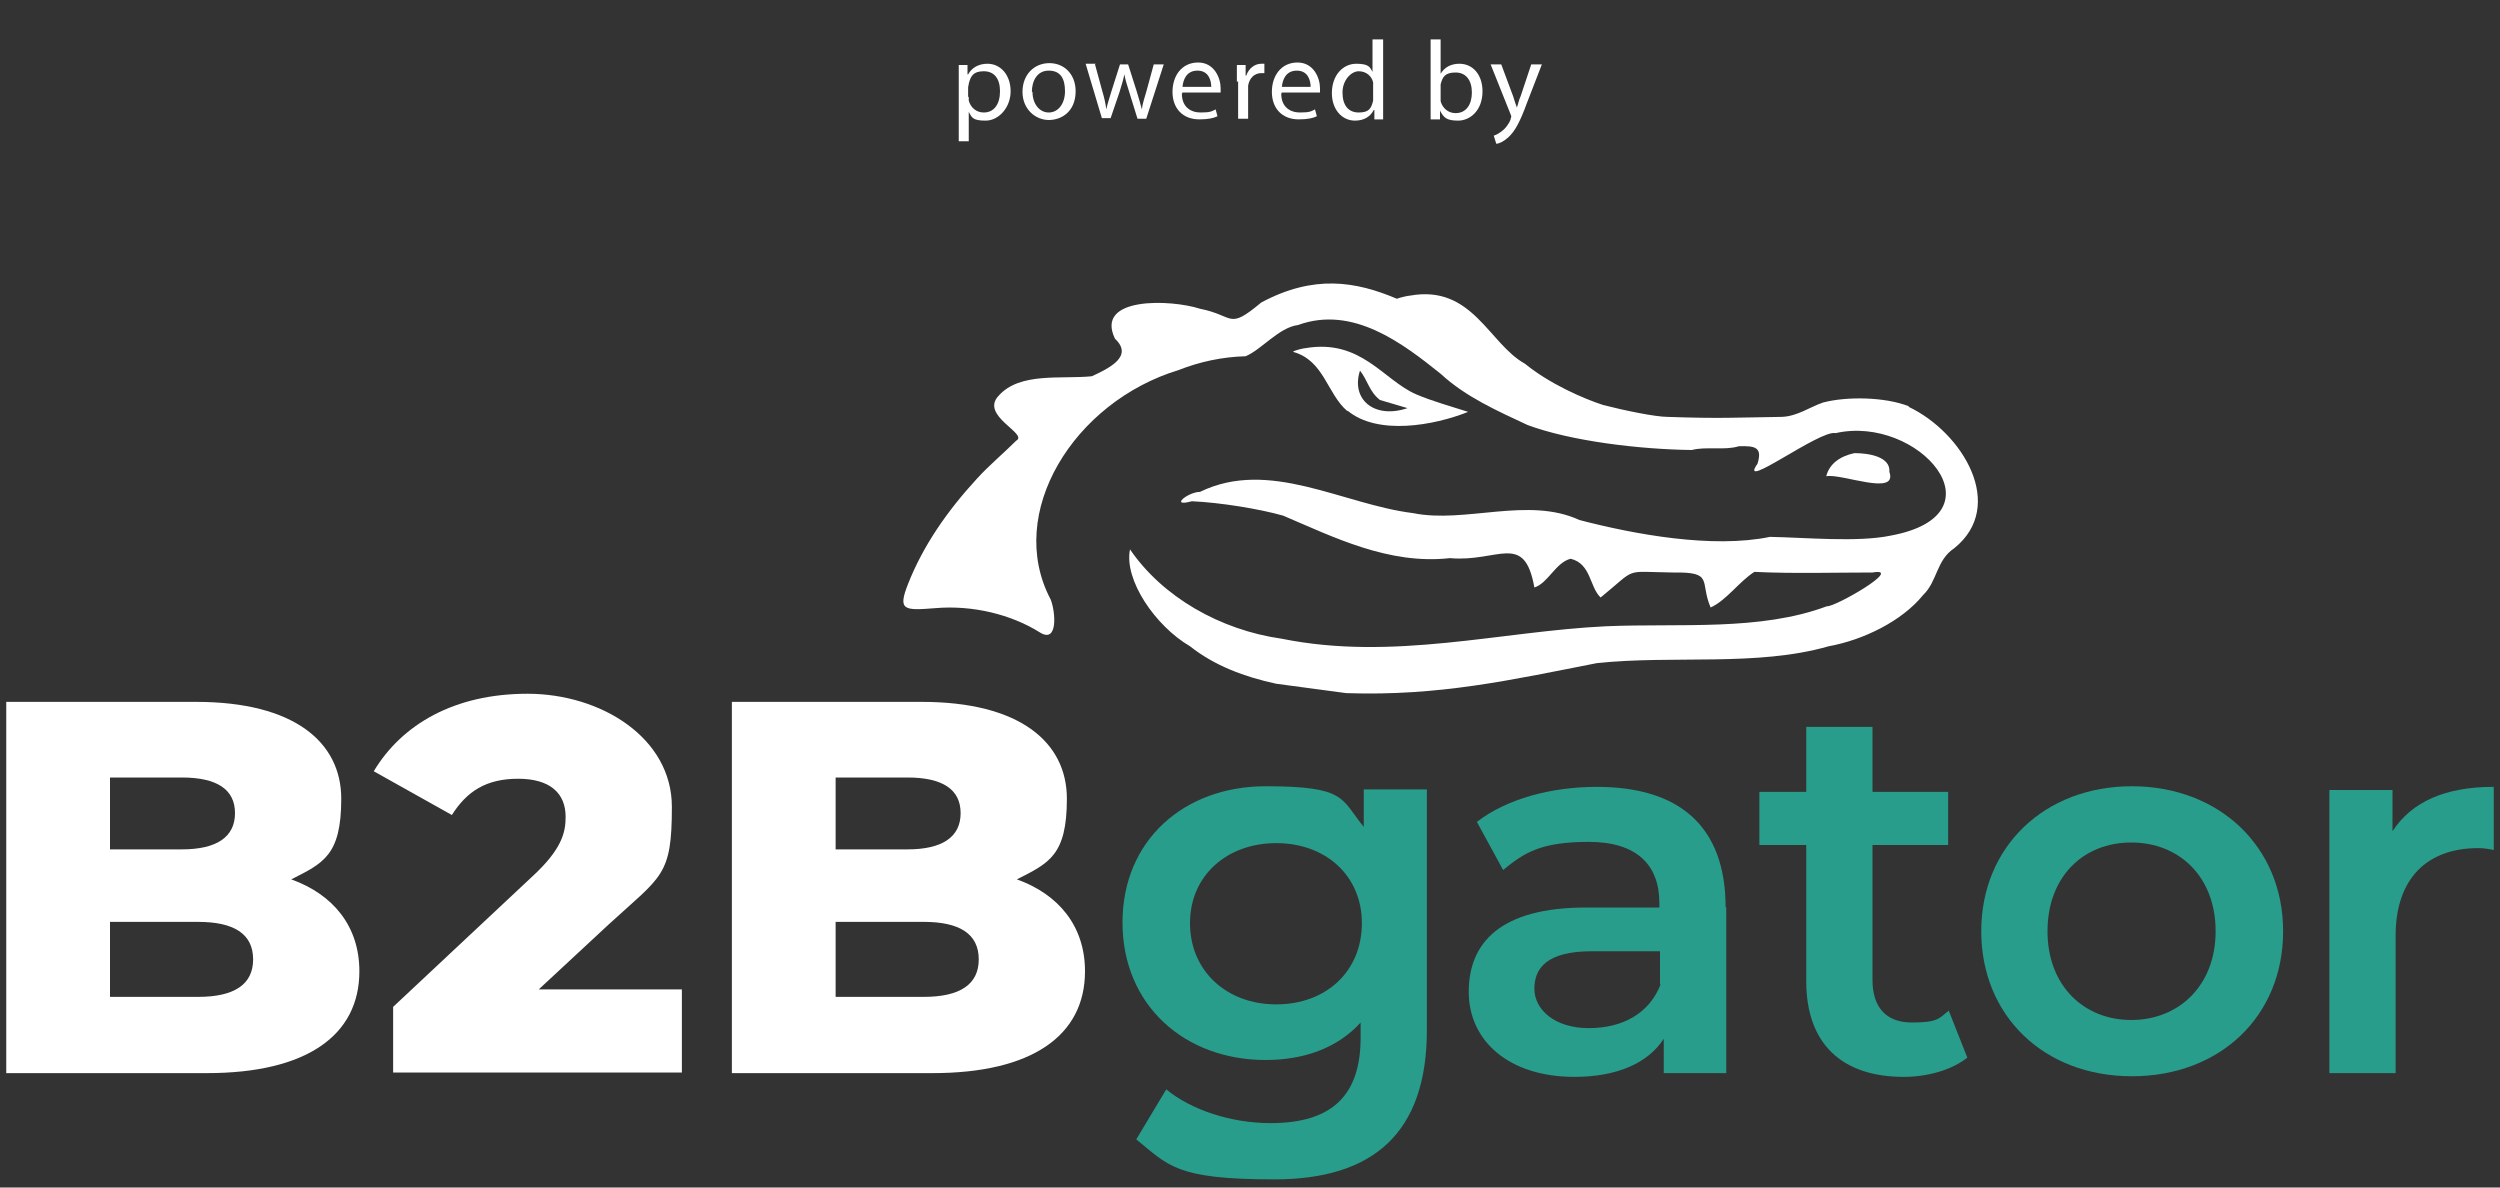 <?xml version="1.0" encoding="UTF-8"?>
<svg id="Ebene_1" xmlns="http://www.w3.org/2000/svg" version="1.1" viewBox="0 0 400 190">
  <rect x="0" y="0" width="400" height="190" fill="#333333" stroke="none"/>
  <!-- Generator: Adobe Illustrator 29.2.0, SVG Export Plug-In . SVG Version: 2.1.0 Build 108)  -->
  <defs>
    <style>
      .st0 {
        fill: #289d8c;
      }

      .st1 {
        fill: #fff;
      }
    </style>
  </defs>
  <g>
    <path class="st0" d="M228.3,126.4v38.4c0,16.5-8.6,23.9-24.4,23.9s-16.9-2.2-22.1-6.4l4.8-8c4,3.3,10.4,5.4,16.7,5.4,10,0,14.4-4.6,14.4-13.7v-2.4c-3.7,4.1-9.1,6-15.2,6-13,0-22.9-8.8-22.9-22s9.9-21.8,22.9-21.8,12,2,15.7,6.5v-6h10.1ZM217.9,147.7c0-7.6-5.8-12.8-13.7-12.8s-13.8,5.2-13.8,12.8,5.8,13,13.8,13,13.7-5.3,13.7-13Z"/>
    <path class="st0" d="M276.2,145.1v26.6h-10v-5.5c-2.5,3.9-7.5,6.1-14.3,6.1-10.4,0-16.9-5.7-16.9-13.6s5.1-13.5,18.8-13.5h11.7v-.7c0-6.2-3.7-9.8-11.3-9.8s-10.3,1.7-13.7,4.5l-4.2-7.7c4.8-3.7,11.9-5.6,19.2-5.6,13.1,0,20.6,6.2,20.6,19.3ZM265.6,157.5v-5.3h-10.9c-7.2,0-9.2,2.7-9.2,6s3.2,6.3,8.7,6.3,9.7-2.4,11.5-7Z"/>
    <path class="st0" d="M314.8,169.2c-2.5,2-6.4,3.1-10.2,3.1-9.9,0-15.6-5.3-15.6-15.3v-21.8h-7.5v-8.5h7.5v-10.4h10.6v10.4h12.1v8.5h-12.1v21.6c0,4.4,2.2,6.8,6.3,6.8s4.3-.6,5.9-1.9l3,7.6Z"/>
    <path class="st0" d="M317,149c0-13.6,10.2-23.2,24.1-23.2s24.2,9.6,24.2,23.2-10.1,23.2-24.2,23.2-24.1-9.7-24.1-23.2ZM354.5,149c0-8.7-5.8-14.2-13.5-14.2s-13.4,5.5-13.4,14.2,5.8,14.2,13.4,14.2,13.5-5.5,13.5-14.2Z"/>
    <path class="st0" d="M399,125.9v10.1c-.9-.2-1.7-.3-2.5-.3-8.1,0-13.2,4.8-13.2,14v22h-10.6v-45.3h10.1v6.6c3.1-4.8,8.6-7.1,16.1-7.1Z"/>
  </g>
  <g>
    <path class="st1" d="M57.5,155.4c0,10.3-8.5,16.3-24.4,16.3H1v-59.4h30.4c15.6,0,23.2,6.4,23.2,15.5s-2.9,10.3-8,12.9c6.7,2.4,10.9,7.5,10.9,14.7ZM17.6,124.4v11.5h11.5c5.6,0,8.5-2,8.5-5.8s-2.9-5.7-8.5-5.7h-11.5ZM40.5,153.5c0-4.1-3.1-6-8.8-6h-14.1v12h14.1c5.8,0,8.8-2,8.8-6Z"/>
    <path class="st1" d="M109.1,158.3v13.3h-46.2v-10.5l22.2-20.8c4.8-4.4,5.4-7.1,5.4-9.6,0-3.8-2.5-6.1-7.6-6.1s-8.2,2-10.6,5.8l-12.5-7c4.5-7.5,12.9-12.4,24.6-12.4s23.1,7,23.1,18.1-1.6,11-10.1,18.8l-11.2,10.4h22.9Z"/>
    <path class="st1" d="M173.6,155.4c0,10.3-8.5,16.3-24.4,16.3h-32.1v-59.4h30.4c15.6,0,23.2,6.4,23.2,15.5s-2.9,10.3-8,12.9c6.7,2.4,10.9,7.5,10.9,14.7ZM133.7,124.4v11.5h11.5c5.6,0,8.5-2,8.5-5.8s-2.9-5.7-8.5-5.7h-11.5ZM156.6,153.5c0-4.1-3.1-6-8.8-6h-14.1v12h14.1c5.8,0,8.8-2,8.8-6Z"/>
  </g>
  <g>
    <path class="st1" d="M302.3,75.5c.2-2.4-3.2-3-5.6-3-2.3.5-4,1.7-4.5,3.7,2.4-.5,11.5,3.3,10.1-.7Z"/>
    <path class="st1" d="M305.4,65c-3.8-1.5-9.9-1.6-13.7-.6-2.1.7-4.1,2.2-6.6,2.3-7.4.1-9.8.3-18.3,0-1.9,0-6.8-1-10.3-1.9-3.1-1-8.6-3.4-12.5-6.6-5.8-3.2-8.4-12.7-18.4-10.9-.3,0-1.6.3-2.1.5-6.6-2.8-13.3-3.9-21.7.6-5.4,4.5-4.2,2.1-9.8,1-4.6-1.5-16.9-2-13.6,4.8,3,2.8-.9,4.7-3.7,6-4.9.5-11.5-.7-14.9,3.1-3.1,3.2,4.8,6.1,2.8,7.2-2,2-4.4,4-6.3,6.1-4.7,5.1-8.6,10.7-11,16.8-1.7,4.3-.7,4.3,4.4,3.9,5.9-.5,12.1,1,16.7,3.9,2.9,1.8,2.5-3.3,1.7-5.3-7.3-13.8,3.7-31.6,20.5-36.7,3.3-1.3,6.9-2.1,10.7-2.2,2.6-1.1,5.3-4.6,8.4-5,8.8-3.2,16.8,3,22.8,7.8,4,3.7,9,5.9,13.9,8.2,7,2.6,18,3.9,26.3,4,2.2-.6,5.3.1,7.5-.6,2.7-.1,3.8.2,3,2.8-3.3,4.6,10-5.5,12.5-4.9,13.2-3,27.2,13,8.8,16.4-5.3,1.1-13.6.3-19.3.2-9.2,1.9-21.7-.4-30.5-2.7-8.2-3.8-18.3.6-26.6-1.1-11.3-1.4-23-8.8-34.1-3.4-1.9,0-5,2.5-1.3,1.5,4.5.2,10.7,1.2,14.6,2.3,8,3.4,16.9,7.9,26.7,6.8,7.7.7,11.9-4.3,13.5,4.7,2.2-.7,3.4-4,5.8-4.6,3.3.8,3,4.5,4.8,6.2,6-4.9,3.5-4.1,11.6-4,6.6-.1,4.2,1.4,6,5.6,2.6-1.2,4.5-4.1,7-5.7,6.2.3,12.8.1,18.9.1,5.2-.9-6.1,5.6-7.3,5.4-10.7,4-23.4,2.7-35.3,3.2-16.9.8-34.1,5.6-51.9,2-9.9-1.4-19.1-6.7-24.3-14.3-1,4.9,4.1,12.3,9.6,15.5,3.9,3.1,8.7,4.9,13.8,6l11.2,1.5c14.9.5,26.3-2.1,40.1-4.8,12.2-1.3,25.6.6,37.1-2.7,5.5-1,11.7-4,15.1-8.2,2.3-2.2,2.1-5.6,5-7.5,8.4-6.8,1.3-18.5-7.3-22.6Z"/>
    <path class="st1" d="M215.6,65.7c4.8,4,13.8,2.4,19.3.2-2.8-.9-5.7-1.7-8.3-2.8-5.3-2.3-8.8-8.9-17.7-7.4-.3,0-2,.4-2,.6,5,1.4,5.4,6.7,8.7,9.5ZM217.6,59.3c1.2,1.5,1.5,3.4,3.2,4.7l4.4,1.3c-5.3,1.8-9.1-1.4-7.6-6Z"/>
  </g>
  <g>
    <path class="st1" d="M153.4,13.2c0-1.1,0-2,0-2.8h1.4v1.5h.1c.6-1.1,1.7-1.7,3.1-1.7,2.1,0,3.7,1.8,3.7,4.4s-1.9,4.7-4,4.7-2.2-.5-2.7-1.4h0v4.7h-1.6v-9.4ZM155,15.5c0,.2,0,.5,0,.6.3,1.1,1.2,1.9,2.4,1.9,1.7,0,2.6-1.4,2.6-3.4s-.9-3.2-2.6-3.2-2.1.8-2.4,2c0,.2-.1.4-.1.6v1.5Z"/>
    <path class="st1" d="M172.1,14.6c0,3.2-2.2,4.6-4.3,4.6s-4.2-1.7-4.2-4.5,1.9-4.6,4.3-4.6,4.2,1.8,4.2,4.5ZM165.2,14.7c0,1.9,1.1,3.3,2.6,3.3s2.6-1.4,2.6-3.4-.7-3.3-2.6-3.3-2.7,1.7-2.7,3.4Z"/>
    <path class="st1" d="M175.2,10.3l1.2,4.4c.3,1,.5,1.9.6,2.8h0c.2-.9.5-1.8.8-2.8l1.4-4.4h1.3l1.4,4.4c.3,1,.6,2,.8,2.8h0c.1-.9.4-1.8.7-2.8l1.2-4.4h1.6l-2.8,8.7h-1.4l-1.3-4.2c-.3-1-.6-1.8-.8-2.9h0c-.2,1-.5,1.9-.8,2.9l-1.4,4.1h-1.4l-2.6-8.7h1.6Z"/>
    <path class="st1" d="M189.1,15c0,2.1,1.4,3,3,3s1.8-.2,2.4-.5l.3,1.1c-.6.3-1.5.5-2.9.5-2.7,0-4.3-1.8-4.3-4.4s1.5-4.7,4.1-4.7,3.6,2.5,3.6,4.1,0,.6,0,.7h-6.1ZM193.8,13.9c0-1-.4-2.6-2.2-2.6s-2.3,1.5-2.4,2.6h4.6Z"/>
    <path class="st1" d="M197.9,13.1c0-1,0-1.9,0-2.7h1.4v1.7h.1c.4-1.2,1.4-1.9,2.4-1.9s.3,0,.5,0v1.5c-.2,0-.3,0-.5,0-1.1,0-1.9.8-2.1,2,0,.2,0,.5,0,.7v4.6h-1.6v-6Z"/>
    <path class="st1" d="M205,15c0,2.1,1.4,3,3,3s1.8-.2,2.4-.5l.3,1.1c-.6.3-1.5.5-2.9.5-2.7,0-4.3-1.8-4.3-4.4s1.5-4.7,4.1-4.7,3.6,2.5,3.6,4.1,0,.6,0,.7h-6.1ZM209.7,13.9c0-1-.4-2.6-2.2-2.6s-2.3,1.5-2.4,2.6h4.6Z"/>
    <path class="st1" d="M221.3,6.3v10.5c0,.8,0,1.7,0,2.3h-1.4v-1.5h-.1c-.5,1-1.5,1.7-3,1.7-2.1,0-3.7-1.8-3.7-4.4,0-2.9,1.8-4.7,3.9-4.7s2.2.6,2.6,1.3h0v-5.2h1.6ZM219.7,13.9c0-.2,0-.5,0-.7-.2-1-1.1-1.8-2.3-1.8s-2.6,1.4-2.6,3.4.9,3.2,2.6,3.2,2-.7,2.3-1.9c0-.2,0-.4,0-.7v-1.5Z"/>
    <path class="st1" d="M228.9,19.1c0-.6,0-1.5,0-2.3V6.3h1.6v5.5h0c.6-1,1.6-1.6,3-1.6,2.2,0,3.7,1.8,3.7,4.4,0,3.1-2,4.7-3.9,4.7s-2.3-.5-2.9-1.6h0v1.4h-1.4ZM230.5,15.6c0,.2,0,.4,0,.6.3,1.1,1.2,1.9,2.4,1.9,1.7,0,2.6-1.4,2.6-3.3s-.9-3.2-2.6-3.2-2.1.7-2.4,1.9c0,.2,0,.4,0,.6v1.6Z"/>
    <path class="st1" d="M240.2,10.3l1.9,5.1c.2.6.4,1.3.6,1.8h0c.2-.5.3-1.2.6-1.8l1.7-5.1h1.7l-2.4,6.2c-1.1,3-1.9,4.5-3,5.5-.8.7-1.5,1-1.9,1l-.4-1.3c.4-.1.9-.4,1.4-.8.4-.3,1-1,1.3-1.8,0-.2.1-.3.1-.4s0-.2-.1-.4l-3.2-8h1.7Z"/>
  </g>
</svg>